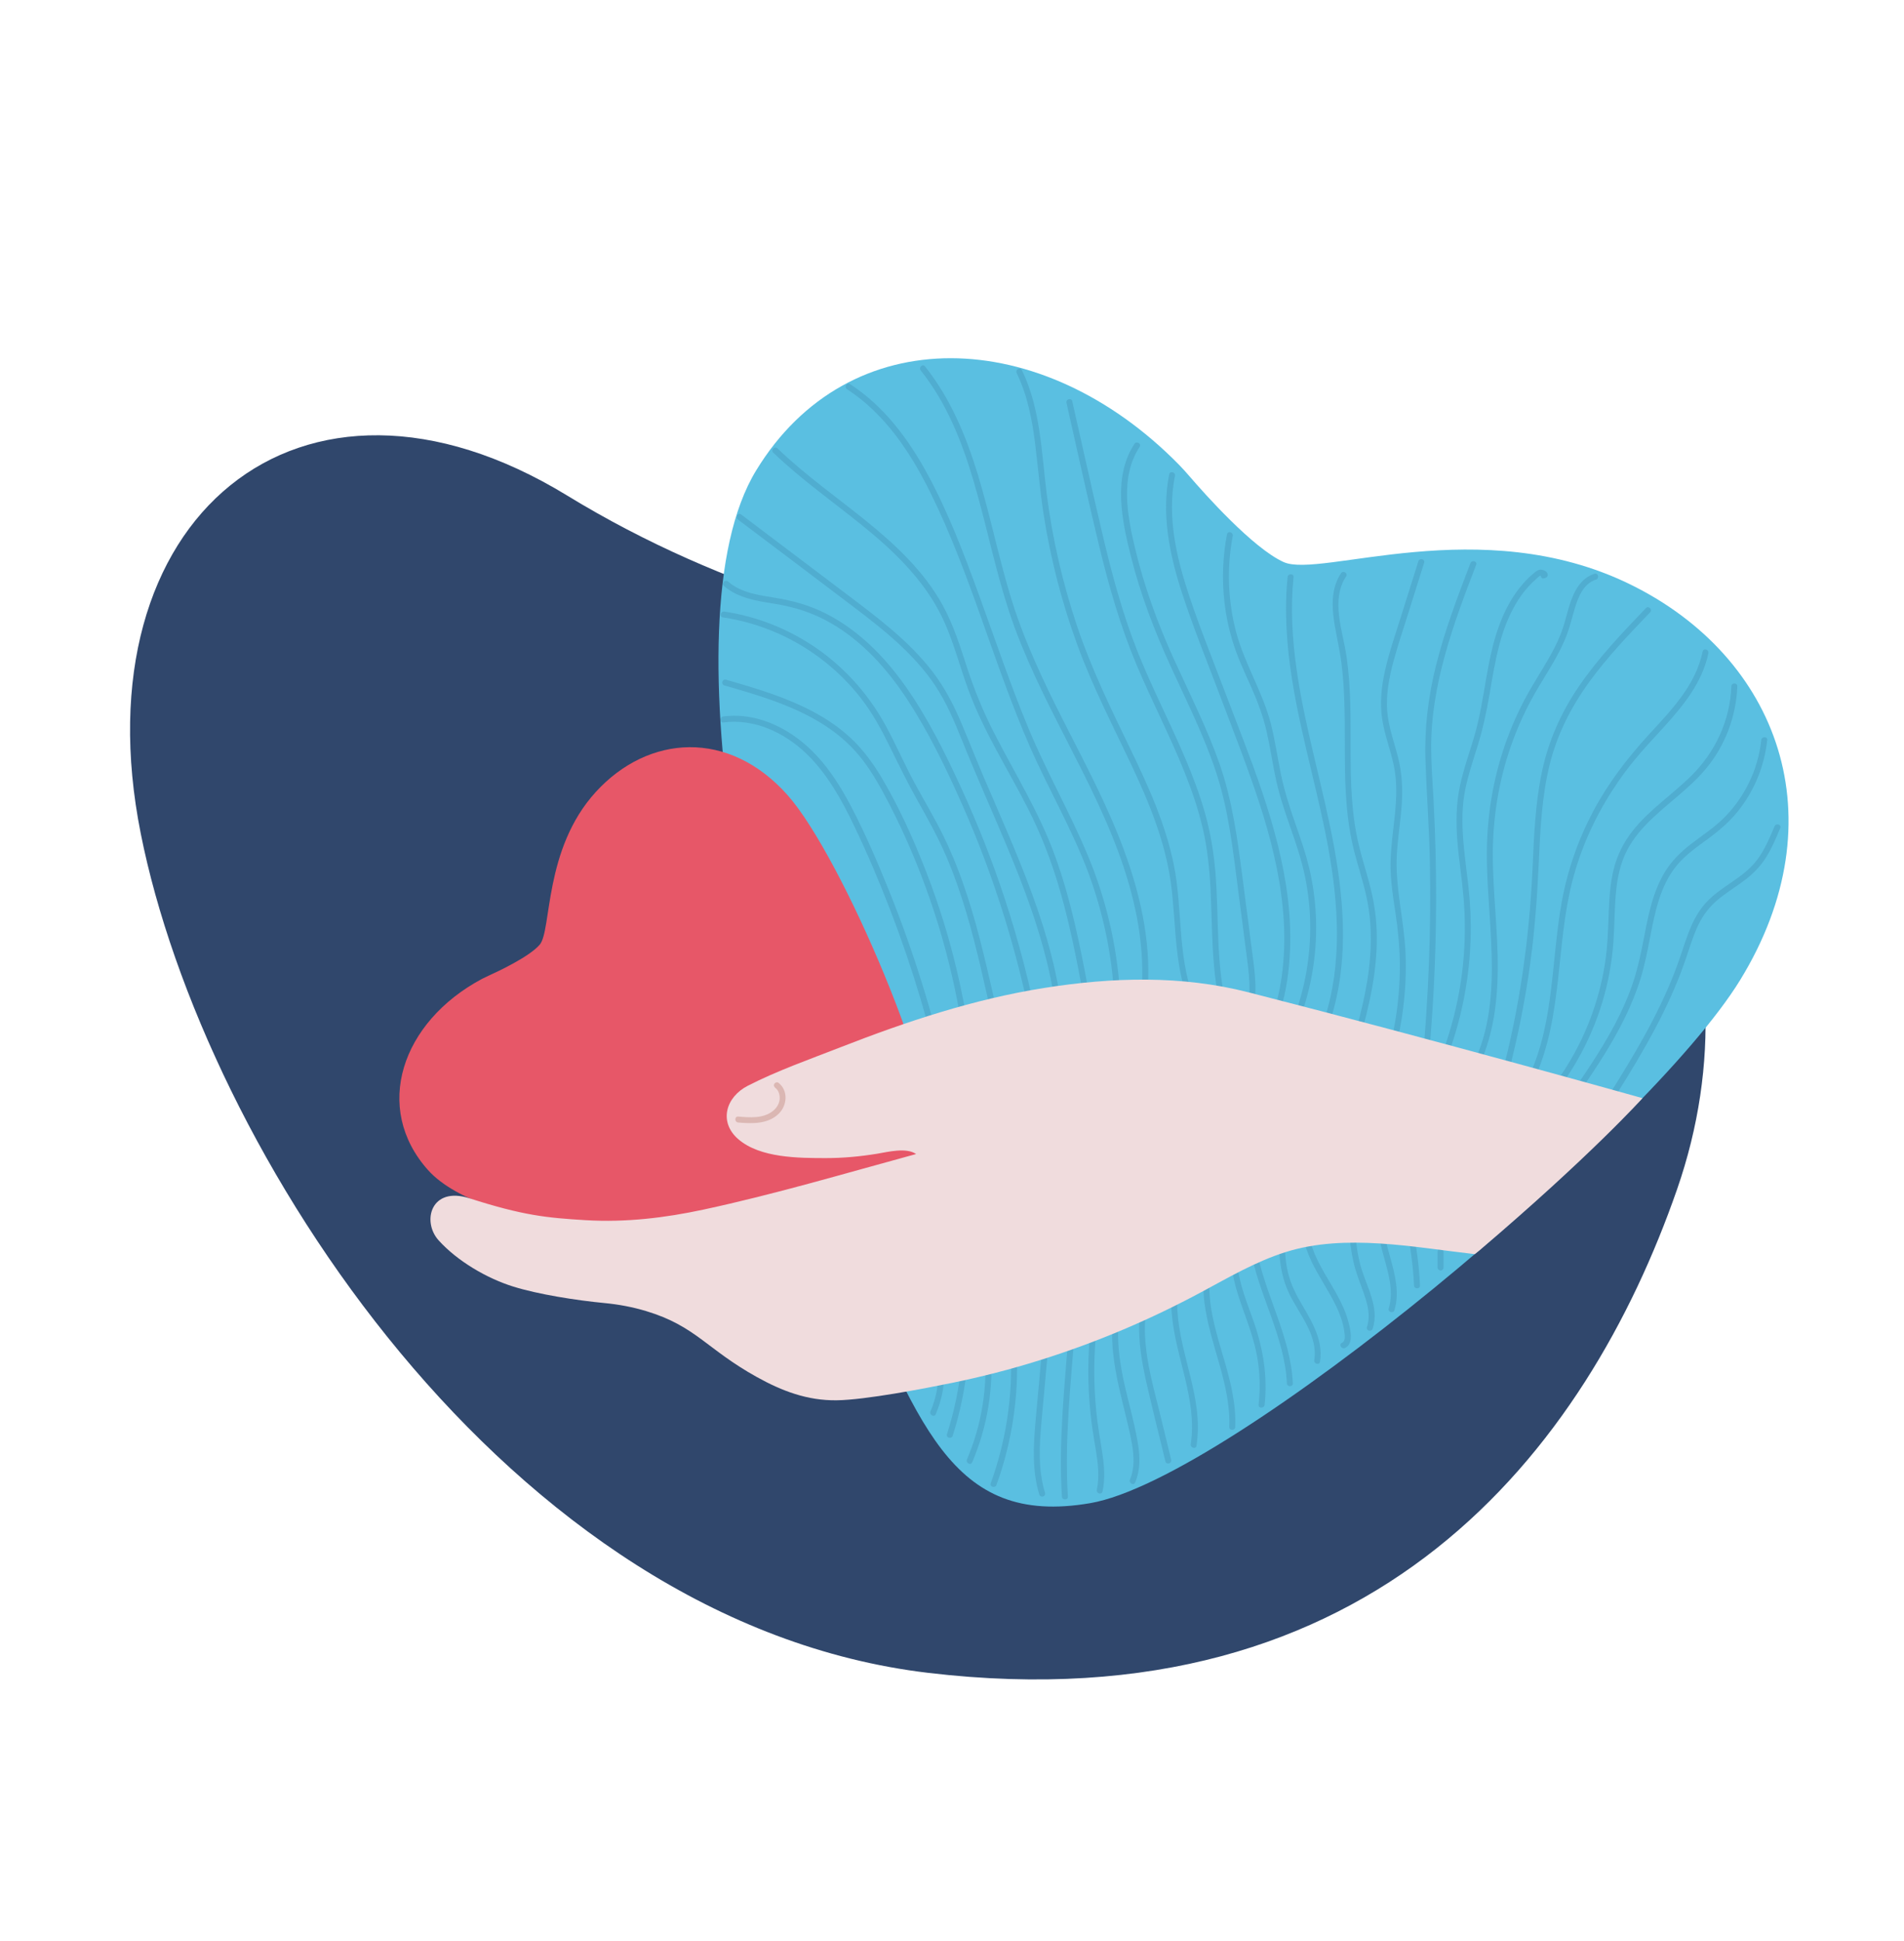 <svg width="261" height="266" viewBox="0 0 261 266" fill="none" xmlns="http://www.w3.org/2000/svg">
<g clip-path="url(#clip0)">
<path d="M188.879 90.53C186.501 90.421 184.114 90.522 181.745 90.735C170.951 91.715 121.23 94.487 77.747 67.913C41.175 45.567 10.695 71.076 19.293 114.234C27.889 157.392 69.543 222.419 127.235 229.262C188.569 236.532 217.511 198.578 229.886 163.015C241.748 128.929 226.24 92.202 188.879 90.53Z" fill="#30476C"/>
</g>
<path d="M161.63 63.705C162.12 64.205 162.581 64.726 163.039 65.255C165.086 67.633 171.756 75.146 175.976 77.037C181.009 79.292 202.969 70.094 223.39 80.051C243.81 90.008 252.099 112.235 238.533 134.323C226 154.733 168.75 202.681 149.465 206.003C130.18 209.325 125.825 194.869 115.262 170.551C104.698 146.232 90.805 85.542 103.652 64.476C116.32 43.696 142.778 44.492 161.63 63.705Z" fill="#5ABFE1"/>
<path opacity="0.47" d="M99.147 98.189C102.913 97.685 106.663 99.12 109.617 101.417C112.742 103.841 114.96 107.228 116.765 110.706C118.714 114.462 120.389 118.383 121.965 122.307C123.595 126.367 125.062 130.497 126.365 134.676C127.839 139.404 129.102 144.198 130.152 149.037C130.262 149.55 129.477 149.771 129.363 149.254C127.553 140.917 125.111 132.719 122.051 124.755C120.531 120.806 118.873 116.902 117.039 113.088C115.344 109.557 113.395 106.051 110.556 103.308C107.545 100.396 103.391 98.444 99.147 99.01C98.628 99.079 98.632 98.255 99.147 98.189Z" fill="#418FB4" fill-opacity="0.82"/>
<path opacity="0.47" d="M99.51 93.15C103.604 94.326 107.738 95.544 111.512 97.562C113.338 98.538 115.07 99.711 116.594 101.126C118.281 102.692 119.645 104.558 120.822 106.531C123.26 110.619 125.233 115.036 126.957 119.469C128.71 123.976 130.143 128.61 131.242 133.322C132.476 138.612 133.285 144.005 133.669 149.427C133.705 149.952 132.888 149.952 132.852 149.427C132.178 139.929 130.164 130.542 126.892 121.602C125.27 117.165 123.346 112.826 121.099 108.676C120.001 106.646 118.787 104.661 117.239 102.943C115.846 101.396 114.208 100.105 112.435 99.026C108.395 96.574 103.804 95.233 99.294 93.937C98.787 93.797 99.004 93.006 99.51 93.15Z" fill="#418FB4" fill-opacity="0.82"/>
<path opacity="0.47" d="M99.298 83.816C103.914 84.501 108.35 86.313 112.166 89.007C116.075 91.772 119.212 95.385 121.492 99.6C122.852 102.114 123.992 104.743 125.348 107.261C126.708 109.783 128.199 112.231 129.445 114.815C131.871 119.851 133.481 125.235 134.808 130.653C136.377 137.066 137.709 143.546 139.13 149.997C139.245 150.509 138.456 150.731 138.342 150.214C137.092 144.53 135.883 138.834 134.567 133.166C133.313 127.77 131.875 122.373 129.674 117.275C128.546 114.671 127.174 112.202 125.785 109.734C124.412 107.298 123.195 104.8 121.961 102.295C120.822 99.978 119.588 97.706 117.999 95.668C116.59 93.859 114.964 92.219 113.175 90.783C109.122 87.527 104.22 85.37 99.086 84.607C98.563 84.529 98.783 83.738 99.298 83.816Z" fill="#418FB4" fill-opacity="0.82"/>
<path opacity="0.47" d="M99.809 79.703C101.594 81.261 104.041 81.568 106.292 81.933C108.673 82.319 110.936 82.95 113.101 84.033C117.542 86.256 121.124 89.848 123.988 93.863C127.121 98.255 129.547 103.164 131.794 108.056C134.077 113.027 136.079 118.132 137.787 123.332C139.715 129.217 141.263 135.225 142.419 141.311C142.517 141.828 141.728 142.049 141.63 141.528C139.58 130.755 136.308 120.212 131.863 110.189C129.694 105.296 127.333 100.408 124.404 95.926C121.663 91.726 118.236 87.888 113.857 85.374C111.471 84 108.931 83.192 106.222 82.754C103.755 82.352 101.177 81.995 99.221 80.289C98.832 79.936 99.413 79.358 99.809 79.703Z" fill="#418FB4" fill-opacity="0.82"/>
<path opacity="0.47" d="M101.586 70.504C106.484 74.203 111.386 77.906 116.284 81.605C120.381 84.702 124.56 87.839 127.738 91.931C129.417 94.093 130.671 96.48 131.737 98.993C132.836 101.577 133.861 104.193 134.964 106.773C137.141 111.858 139.404 116.906 141.324 122.094C143.481 127.917 145.176 133.933 145.752 140.138C145.801 140.663 144.984 140.659 144.935 140.138C143.91 129.127 139.314 118.92 134.988 108.889C133.922 106.412 132.868 103.927 131.859 101.425C130.805 98.821 129.719 96.221 128.146 93.884C125.274 89.61 121.185 86.35 117.129 83.27C111.823 79.235 106.492 75.233 101.169 71.214C100.757 70.898 101.165 70.184 101.586 70.504Z" fill="#418FB4" fill-opacity="0.82"/>
<path opacity="0.47" d="M106.577 61.453C110.389 65.12 114.731 68.15 118.828 71.476C122.835 74.728 126.688 78.345 129.208 82.918C130.699 85.62 131.614 88.581 132.57 91.505C133.567 94.56 134.764 97.492 136.226 100.355C139.089 105.957 142.427 111.276 144.592 117.218C146.81 123.304 148.089 129.681 149.257 136.041C149.4 136.82 149.543 137.604 149.682 138.383C149.776 138.899 148.987 139.121 148.893 138.6C147.75 132.297 146.602 125.965 144.633 119.859C143.648 116.808 142.443 113.847 141.001 110.989C139.596 108.196 138.031 105.493 136.553 102.742C135.103 100.043 133.742 97.287 132.692 94.404C131.598 91.403 130.797 88.286 129.502 85.358C127.349 80.494 123.693 76.635 119.686 73.244C115.675 69.852 111.332 66.862 107.419 63.352C106.941 62.922 106.467 62.483 106.001 62.036C105.622 61.671 106.198 61.088 106.577 61.453Z" fill="#418FB4" fill-opacity="0.82"/>
<path opacity="0.47" d="M116.52 52.641C121.132 55.63 124.486 60.112 127.092 64.89C130.009 70.246 132.186 76.008 134.265 81.728C136.471 87.794 138.526 93.921 141.009 99.879C143.477 105.805 146.679 111.382 149.147 117.308C151.602 123.201 153.08 129.484 153.513 135.857C153.566 136.652 153.603 137.448 153.628 138.243C153.644 138.772 152.827 138.772 152.811 138.243C152.635 131.903 151.418 125.612 149.208 119.666C146.981 113.683 143.73 108.155 141.173 102.319C136.165 90.878 133.06 78.64 127.5 67.437C124.796 61.986 121.295 56.705 116.116 53.346C115.666 53.063 116.075 52.353 116.52 52.641Z" fill="#418FB4" fill-opacity="0.82"/>
<path opacity="0.47" d="M126.794 50.205C130.274 54.572 132.435 59.747 134.049 65.062C135.699 70.5 136.827 76.077 138.461 81.519C140.287 87.613 142.999 93.338 145.875 98.993C148.796 104.735 151.835 110.439 154.069 116.492C156.271 122.459 157.737 128.836 157.349 135.237C157.3 136.049 157.219 136.857 157.112 137.661C157.043 138.178 156.226 138.182 156.295 137.661C157.145 131.3 156.042 124.899 154.036 118.854C152.002 112.727 149.045 106.978 146.112 101.249C143.244 95.647 140.389 90.008 138.395 84.021C136.618 78.681 135.479 73.162 133.975 67.74C132.497 62.392 130.642 57.065 127.472 52.472C127.076 51.894 126.655 51.332 126.222 50.787C125.891 50.373 126.463 49.79 126.794 50.205Z" fill="#418FB4" fill-opacity="0.82"/>
<path opacity="0.47" d="M140.074 50.713C142.66 56.024 142.758 62.019 143.493 67.769C144.278 73.916 145.687 79.986 147.66 85.854C149.592 91.595 152.219 97 154.853 102.442C157.349 107.601 159.768 112.887 160.911 118.538C162.198 124.899 161.295 131.801 164.073 137.817C164.294 138.293 163.587 138.711 163.366 138.231C160.915 132.924 161.275 126.986 160.544 121.315C159.788 115.454 157.517 109.959 155.009 104.661C152.46 99.284 149.739 94.011 147.693 88.413C145.593 82.68 144.049 76.742 143.093 70.713C142.574 67.437 142.309 64.131 141.9 60.838C141.487 57.508 140.842 54.162 139.363 51.127C139.139 50.651 139.841 50.237 140.074 50.713Z" fill="#418FB4" fill-opacity="0.82"/>
<path opacity="0.47" d="M146.982 54.986C148.31 60.842 149.605 66.707 150.973 72.555C152.292 78.198 153.767 83.824 155.904 89.221C157.889 94.236 160.401 99.022 162.501 103.992C163.518 106.396 164.441 108.836 165.156 111.349C165.908 114.007 166.373 116.722 166.602 119.473C167.133 125.875 166.61 132.416 168.318 138.674C168.457 139.182 167.668 139.4 167.529 138.891C166.018 133.347 166.226 127.565 165.94 121.877C165.797 119.047 165.507 116.234 164.862 113.474C164.245 110.853 163.371 108.302 162.37 105.805C160.372 100.822 157.877 96.057 155.797 91.111C153.579 85.829 152.002 80.326 150.658 74.765C149.086 68.265 147.672 61.728 146.194 55.204C146.079 54.691 146.864 54.469 146.982 54.986Z" fill="#418FB4" fill-opacity="0.82"/>
<path opacity="0.47" d="M155.511 60.83C155.797 60.391 156.508 60.801 156.218 61.244C153.53 65.349 154.519 70.627 155.585 75.101C156.843 80.396 158.71 85.485 160.961 90.431C163.105 95.142 165.458 99.777 167.17 104.673C168.971 109.828 169.657 115.184 170.36 120.572C170.768 123.718 171.177 126.867 171.585 130.013C171.969 132.982 172.472 136.033 171.675 138.977C171.536 139.486 170.748 139.269 170.887 138.76C171.606 136.09 171.193 133.314 170.846 130.624C170.478 127.782 170.107 124.94 169.739 122.094C169.024 116.59 168.436 111.054 166.679 105.764C165.029 100.79 162.664 96.102 160.487 91.345C158.252 86.465 156.34 81.474 155.029 76.262C153.787 71.332 152.521 65.398 155.511 60.83Z" fill="#418FB4" fill-opacity="0.82"/>
<path opacity="0.47" d="M160.274 65.005C160.376 64.488 161.165 64.705 161.063 65.222C160.07 70.18 161.01 75.228 162.48 79.986C163.996 84.89 165.965 89.664 167.778 94.466C171.312 103.816 175.368 113.248 176.553 123.263C177.19 128.668 176.933 134.224 175.254 139.424C175.09 139.925 174.302 139.711 174.465 139.207C177.57 129.594 175.67 119.342 172.607 109.984C171.022 105.145 169.151 100.396 167.349 95.635C165.54 90.849 163.604 86.092 162.015 81.228C160.319 76.008 159.184 70.471 160.274 65.005Z" fill="#418FB4" fill-opacity="0.82"/>
<path opacity="0.47" d="M168.195 73.231C168.293 72.715 169.081 72.932 168.983 73.449C168.146 77.845 168.313 82.413 169.477 86.732C170.637 91.042 173.097 94.847 174.204 99.174C174.771 101.392 175.094 103.664 175.548 105.903C176.005 108.167 176.687 110.353 177.447 112.531C178.186 114.659 178.95 116.783 179.469 118.981C179.967 121.085 180.27 123.238 180.376 125.399C180.617 130.271 179.853 135.188 178.137 139.753C177.954 140.241 177.165 140.031 177.349 139.535C178.901 135.41 179.665 131.013 179.6 126.601C179.567 124.419 179.33 122.237 178.885 120.101C178.427 117.907 177.721 115.783 176.981 113.671C176.222 111.497 175.466 109.319 174.963 107.068C174.465 104.833 174.151 102.561 173.648 100.33C173.142 98.099 172.345 96.004 171.405 93.925C170.495 91.903 169.563 89.889 168.926 87.757C167.508 83.057 167.276 78.046 168.195 73.231Z" fill="#418FB4" fill-opacity="0.82"/>
<path opacity="0.47" d="M127.558 193.413C128.383 191.506 128.731 189.423 128.604 187.352C128.571 186.823 129.388 186.827 129.421 187.352C129.556 189.575 129.147 191.785 128.265 193.827C128.053 194.307 127.35 193.893 127.558 193.413Z" fill="#418FB4" fill-opacity="0.82"/>
<path opacity="0.47" d="M129.809 196.55C130.826 193.38 131.504 190.116 131.81 186.803C131.859 186.282 132.676 186.278 132.627 186.803C132.309 190.19 131.635 193.532 130.593 196.772C130.438 197.268 129.649 197.055 129.809 196.55Z" fill="#418FB4" fill-opacity="0.82"/>
<path opacity="0.47" d="M132.554 200.003C134.584 195.259 135.405 190.05 134.985 184.908C134.94 184.383 135.757 184.383 135.802 184.908C136.239 190.202 135.348 195.537 133.261 200.418C133.052 200.902 132.346 200.483 132.554 200.003Z" fill="#418FB4" fill-opacity="0.82"/>
<path opacity="0.47" d="M135.809 203.284C137.909 197.49 138.844 191.322 138.554 185.162C138.53 184.633 139.347 184.637 139.371 185.162C139.665 191.387 138.722 197.645 136.598 203.501C136.422 203.994 135.63 203.78 135.809 203.284Z" fill="#418FB4" fill-opacity="0.82"/>
<path opacity="0.47" d="M141.937 194.976C142.247 191.437 142.582 187.897 142.901 184.362C142.95 183.842 143.767 183.838 143.718 184.362C143.403 187.836 143.076 191.309 142.77 194.787C142.48 198.064 142.272 201.418 143.256 204.605C143.411 205.109 142.623 205.326 142.468 204.822C141.483 201.627 141.651 198.26 141.937 194.976Z" fill="#418FB4" fill-opacity="0.82"/>
<path opacity="0.47" d="M146.524 182.177C146.561 181.652 147.382 181.648 147.341 182.177C146.782 189.784 145.899 197.469 146.385 205.101C146.418 205.63 145.601 205.626 145.568 205.101C145.086 197.465 145.965 189.784 146.524 182.177Z" fill="#418FB4" fill-opacity="0.82"/>
<path opacity="0.47" d="M149.478 182.173C149.531 181.652 150.348 181.648 150.295 182.173C149.915 185.925 149.903 189.706 150.278 193.458C150.466 195.337 150.801 197.186 151.091 199.048C151.365 200.828 151.516 202.616 151.144 204.395C151.038 204.912 150.25 204.695 150.356 204.178C150.744 202.325 150.499 200.434 150.193 198.589C149.898 196.817 149.613 195.049 149.441 193.261C149.09 189.571 149.106 185.855 149.478 182.173Z" fill="#418FB4" fill-opacity="0.82"/>
<path opacity="0.47" d="M154.003 192.741C153.198 189.443 152.422 186.097 152.447 182.681C152.459 180.803 152.725 178.925 153.333 177.145C153.505 176.649 154.293 176.862 154.122 177.362C152.998 180.651 153.117 184.182 153.709 187.569C154.318 191.059 155.441 194.442 156.001 197.936C156.283 199.712 156.319 201.5 155.605 203.182C155.4 203.665 154.694 203.247 154.898 202.767C155.551 201.225 155.445 199.499 155.167 197.883C154.865 196.153 154.42 194.447 154.003 192.741Z" fill="#418FB4" fill-opacity="0.82"/>
<path opacity="0.47" d="M156.201 180.655C156.328 178.937 156.72 177.268 157.423 175.693C157.639 175.213 158.342 175.627 158.129 176.107C155.552 181.881 157.754 188.566 159.159 194.352C159.62 196.255 160.082 198.158 160.544 200.061C160.666 200.573 159.882 200.791 159.755 200.278C158.926 196.866 158.068 193.462 157.276 190.038C156.569 186.979 155.969 183.809 156.201 180.655Z" fill="#418FB4" fill-opacity="0.82"/>
<path opacity="0.47" d="M160.964 174.947C161.087 174.434 161.875 174.651 161.753 175.164C160.319 181.209 163.309 187.176 164.044 193.102C164.253 194.779 164.269 196.464 164.016 198.137C163.938 198.658 163.15 198.437 163.227 197.92C164.155 191.785 161.083 185.954 160.617 179.917C160.486 178.252 160.58 176.575 160.964 174.947Z" fill="#418FB4" fill-opacity="0.82"/>
<path opacity="0.47" d="M165.16 173.741C165.242 173.22 166.03 173.442 165.948 173.958C165.033 179.745 167.876 185.252 168.926 190.813C169.224 192.38 169.388 193.971 169.327 195.562C169.306 196.087 168.489 196.091 168.51 195.562C168.738 189.673 165.822 184.285 165.107 178.527C164.907 176.932 164.911 175.332 165.16 173.741Z" fill="#418FB4" fill-opacity="0.82"/>
<path opacity="0.47" d="M168.893 170.341C168.975 169.821 169.764 170.042 169.682 170.559C169.106 174.254 170.703 177.813 171.888 181.221C173.162 184.883 173.771 188.644 173.35 192.523C173.293 193.044 172.476 193.048 172.533 192.523C172.75 190.497 172.725 188.443 172.411 186.425C172.117 184.535 171.553 182.718 170.916 180.922C169.706 177.514 168.318 174.028 168.893 170.341Z" fill="#418FB4" fill-opacity="0.82"/>
<path opacity="0.47" d="M172.186 170.87C173.277 177.268 176.916 183.017 177.223 189.583C177.247 190.112 176.43 190.108 176.406 189.583C176.103 183.103 172.476 177.407 171.397 171.088C171.308 170.575 172.096 170.35 172.186 170.87Z" fill="#418FB4" fill-opacity="0.82"/>
<path opacity="0.47" d="M175.348 168.258C175.364 167.733 176.181 167.729 176.165 168.258C176.112 169.903 176.083 171.563 176.32 173.196C176.561 174.869 177.129 176.398 177.946 177.871C179.461 180.594 181.467 183.329 180.948 186.622C180.866 187.143 180.078 186.921 180.16 186.405C180.687 183.058 178.203 180.257 176.81 177.469C175.36 174.582 175.242 171.428 175.348 168.258Z" fill="#418FB4" fill-opacity="0.82"/>
<path opacity="0.47" d="M178.628 167.446C178.681 166.925 179.502 166.921 179.445 167.446C179.18 169.98 180.295 172.281 181.52 174.418C182.754 176.571 184.184 178.691 184.825 181.115C185.09 182.111 185.626 184.194 184.367 184.74C183.89 184.949 183.473 184.239 183.955 184.03C184.502 183.792 184.331 182.903 184.265 182.427C184.188 181.853 184.045 181.287 183.865 180.737C183.497 179.605 182.954 178.543 182.374 177.506C181.222 175.447 179.858 173.466 179.098 171.211C178.685 170.001 178.493 168.726 178.628 167.446Z" fill="#418FB4" fill-opacity="0.82"/>
<path opacity="0.47" d="M185.592 163.632C185.621 166.905 185.65 170.231 186.491 173.413C187.23 176.206 189.154 179.126 188.166 182.091C187.998 182.587 187.21 182.374 187.378 181.873C187.872 180.393 187.516 178.9 187.026 177.469C186.524 176.005 185.919 174.59 185.564 173.077C184.841 169.985 184.804 166.79 184.775 163.632C184.771 163.103 185.588 163.103 185.592 163.632Z" fill="#418FB4" fill-opacity="0.82"/>
<path opacity="0.47" d="M189.134 164.883C189.293 164.383 190.082 164.596 189.923 165.1C189.159 167.532 189.939 170.038 190.592 172.4C191.238 174.721 191.859 177.165 191.156 179.548C191.005 180.052 190.217 179.839 190.368 179.331C191.091 176.886 190.29 174.377 189.637 172.015C188.999 169.697 188.391 167.249 189.134 164.883Z" fill="#418FB4" fill-opacity="0.82"/>
<path opacity="0.47" d="M193.53 167.877C194.151 170.6 194.526 173.376 194.649 176.169C194.673 176.698 193.856 176.694 193.832 176.169C193.709 173.45 193.346 170.747 192.741 168.094C192.623 167.577 193.411 167.36 193.53 167.877Z" fill="#418FB4" fill-opacity="0.82"/>
<path opacity="0.47" d="M197.472 171.121C197.692 171.129 197.88 171.301 197.88 171.531V173.712C197.88 173.926 197.692 174.131 197.472 174.122C197.251 174.114 197.063 173.942 197.063 173.712V171.531C197.063 171.317 197.251 171.112 197.472 171.121Z" fill="#418FB4" fill-opacity="0.82"/>
<path opacity="0.47" d="M177.121 93.166C176.381 88.515 176.034 83.795 176.5 79.096C176.553 78.575 177.37 78.571 177.317 79.096C176.467 87.646 178.33 96.106 180.295 104.374C182.161 112.239 184.134 120.187 184.094 128.331C184.069 132.752 183.416 137.177 181.843 141.315C181.659 141.803 180.867 141.59 181.054 141.098C183.91 133.581 183.62 125.371 182.317 117.554C180.94 109.348 178.428 101.384 177.121 93.166Z" fill="#418FB4" fill-opacity="0.82"/>
<path opacity="0.47" d="M183.82 78.575C184.11 78.136 184.816 78.546 184.526 78.989C182.378 82.229 184.077 86.502 184.584 89.984C185.205 94.257 185.135 98.583 185.139 102.889C185.147 107.24 185.249 111.624 186.279 115.873C186.781 117.94 187.455 119.957 187.954 122.028C188.452 124.107 188.714 126.228 188.73 128.368C188.771 133.261 187.664 138.088 186.291 142.754C186.144 143.259 185.356 143.046 185.503 142.537C186.745 138.305 187.774 133.962 187.901 129.533C187.962 127.343 187.798 125.149 187.337 123.004C186.875 120.859 186.177 118.78 185.633 116.66C183.456 108.204 184.976 99.44 183.885 90.865C183.603 88.659 183.015 86.51 182.77 84.3C182.549 82.319 182.692 80.269 183.82 78.575Z" fill="#418FB4" fill-opacity="0.82"/>
<path opacity="0.47" d="M189.461 98.501C189.143 96.348 189.359 94.179 189.825 92.063C190.376 89.545 191.23 87.092 192.002 84.636C192.811 82.061 193.624 79.489 194.433 76.914C194.592 76.414 195.38 76.627 195.221 77.131C194.502 79.411 193.787 81.692 193.068 83.972C192.366 86.198 191.618 88.417 191.009 90.668C190.421 92.842 190 95.085 190.152 97.345C190.303 99.576 191.112 101.675 191.651 103.824C192.186 105.949 192.304 108.093 192.149 110.275C191.99 112.531 191.618 114.766 191.483 117.021C191.206 121.589 192.48 126.055 192.668 130.607C192.876 135.639 192.231 140.704 190.797 145.531C190.646 146.035 189.858 145.822 190.009 145.313C191.304 140.954 191.945 136.418 191.884 131.866C191.855 129.59 191.622 127.335 191.287 125.083C190.948 122.828 190.585 120.568 190.617 118.28C190.683 113.806 192.01 109.328 191.054 104.866C190.601 102.725 189.784 100.671 189.461 98.501Z" fill="#418FB4" fill-opacity="0.82"/>
<path opacity="0.47" d="M196.005 118.149C195.915 113.511 195.568 108.893 195.405 104.263C195.249 99.85 195.776 95.503 196.843 91.222C198.039 86.424 199.796 81.794 201.565 77.185C201.753 76.697 202.541 76.91 202.353 77.402C199.228 85.53 196.107 93.908 196.185 102.746C196.205 105.034 196.385 107.322 196.508 109.607C196.63 111.907 196.724 114.212 196.781 116.517C196.9 121.126 196.887 125.74 196.749 130.349C196.589 135.57 196.258 140.782 195.768 145.982C195.719 146.503 194.902 146.507 194.951 145.982C195.829 136.734 196.185 127.437 196.005 118.149Z" fill="#418FB4" fill-opacity="0.82"/>
<path opacity="0.47" d="M197.365 145.297C199.195 140.622 200.327 135.676 200.678 130.665C200.854 128.143 200.838 125.604 200.629 123.086C200.413 120.49 199.996 117.919 199.78 115.327C199.567 112.731 199.6 110.131 200.155 107.581C200.682 105.161 201.561 102.84 202.222 100.457C203.558 95.668 203.75 90.599 205.441 85.899C206.226 83.717 207.32 81.618 208.873 79.883C209.261 79.448 209.681 79.038 210.127 78.665C210.486 78.362 210.833 78.013 211.336 78.079C211.638 78.12 212.01 78.292 212.124 78.595C212.279 78.997 211.949 79.227 211.601 79.268C211.34 79.301 211.209 79.108 211.213 78.899C211.189 78.895 211.168 78.891 211.156 78.895C210.985 78.932 210.727 79.223 210.584 79.346C210.204 79.674 209.841 80.031 209.502 80.404C208.828 81.146 208.244 81.966 207.741 82.836C206.753 84.533 206.058 86.387 205.552 88.282C204.931 90.595 204.563 92.969 204.155 95.323C203.75 97.656 203.252 99.957 202.553 102.221C201.871 104.427 201.107 106.625 200.727 108.909C200.331 111.325 200.437 113.794 200.678 116.217C200.915 118.637 201.291 121.036 201.475 123.459C201.65 125.76 201.663 128.073 201.512 130.378C201.177 135.561 200.045 140.679 198.15 145.514C197.962 145.998 197.173 145.789 197.365 145.297Z" fill="#418FB4" fill-opacity="0.82"/>
<path opacity="0.47" d="M201.05 147.516C206.446 138.53 203.926 127.589 203.819 117.726C203.766 112.699 204.469 107.695 206.025 102.91C206.785 100.58 207.729 98.313 208.856 96.139C209.996 93.937 211.385 91.891 212.586 89.725C213.235 88.556 213.819 87.347 214.24 86.075C214.575 85.05 214.816 84 215.139 82.971C215.719 81.138 216.613 79.26 218.57 78.632C219.072 78.472 219.285 79.264 218.787 79.424C217.038 79.986 216.336 81.843 215.845 83.455C215.576 84.341 215.363 85.243 215.081 86.125C214.73 87.24 214.252 88.314 213.717 89.352C212.61 91.489 211.242 93.478 210.082 95.59C208.893 97.755 207.888 100.019 207.079 102.352C205.445 107.076 204.64 112.03 204.636 117.029C204.628 122.319 205.355 127.581 205.31 132.875C205.269 138.075 204.469 143.415 201.756 147.934C201.483 148.381 200.776 147.971 201.05 147.516Z" fill="#418FB4" fill-opacity="0.82"/>
<path opacity="0.47" d="M205.817 147.475C208.293 138.198 209.633 128.725 210.074 119.141C210.278 114.667 210.441 110.16 211.369 105.764C212.263 101.532 213.999 97.628 216.434 94.068C219.097 90.168 222.365 86.736 225.621 83.34C225.985 82.959 226.565 83.541 226.197 83.918C223.288 86.953 220.364 90.008 217.884 93.42C215.396 96.844 213.472 100.589 212.447 104.714C211.348 109.123 211.14 113.683 210.936 118.202C210.723 122.836 210.392 127.446 209.763 132.043C209.04 137.321 207.978 142.553 206.606 147.7C206.467 148.2 205.678 147.987 205.817 147.475Z" fill="#418FB4" fill-opacity="0.82"/>
<path opacity="0.47" d="M208.725 149.189C213.149 141.417 212.533 132.096 214.093 123.554C214.886 119.211 216.352 115.028 218.423 111.136C220.474 107.281 223.108 103.857 226.05 100.65C229.097 97.328 232.467 93.879 233.394 89.295C233.501 88.778 234.285 88.995 234.183 89.512C233.37 93.523 230.719 96.738 228.043 99.686C226.63 101.241 225.18 102.766 223.856 104.402C222.439 106.154 221.156 108.015 220.016 109.959C217.749 113.826 216.078 118.03 215.147 122.418C214.22 126.773 213.954 131.231 213.407 135.643C212.81 140.474 211.863 145.326 209.432 149.599C209.171 150.058 208.464 149.648 208.725 149.189Z" fill="#418FB4" fill-opacity="0.82"/>
<path opacity="0.47" d="M212.679 149.148C215.261 145.801 217.259 142.004 218.578 137.985C219.24 135.967 219.734 133.896 220.049 131.801C220.371 129.66 220.433 127.503 220.514 125.342C220.592 123.218 220.706 121.069 221.237 119.006C221.715 117.136 222.577 115.438 223.762 113.921C226.049 110.993 229.203 108.93 231.826 106.338C235.134 103.07 237.156 98.747 237.332 94.064C237.352 93.539 238.169 93.535 238.149 94.064C237.994 98.206 236.466 102.233 233.807 105.403C231.38 108.294 228.165 110.361 225.572 113.08C224.244 114.47 223.112 116.049 222.447 117.866C221.687 119.937 221.478 122.151 221.376 124.341C221.274 126.547 221.258 128.758 220.988 130.956C220.731 133.043 220.306 135.102 219.714 137.12C218.366 141.684 216.172 145.961 213.268 149.726C212.937 150.144 212.361 149.562 212.679 149.148Z" fill="#418FB4" fill-opacity="0.82"/>
<path opacity="0.47" d="M214.841 150.669C217.124 147.376 219.412 144.067 221.295 140.523C222.234 138.756 223.068 136.935 223.725 135.045C224.346 133.265 224.775 131.436 225.143 129.586C225.817 126.203 226.356 122.656 228.137 119.642C229.06 118.079 230.314 116.828 231.74 115.721C233.211 114.577 234.787 113.568 236.135 112.268C239.089 109.414 241.001 105.518 241.434 101.425C241.491 100.904 242.308 100.9 242.251 101.425C241.871 104.989 240.478 108.38 238.239 111.173C237.067 112.633 235.666 113.83 234.162 114.938C232.643 116.057 231.066 117.136 229.853 118.604C227.541 121.405 226.842 125.137 226.164 128.606C225.813 130.411 225.466 132.215 224.93 133.974C224.354 135.869 223.603 137.71 222.733 139.486C220.735 143.583 218.133 147.343 215.543 151.075C215.249 151.514 214.542 151.104 214.841 150.669Z" fill="#418FB4" fill-opacity="0.82"/>
<path opacity="0.47" d="M219.302 152.055C222.708 146.708 226.099 141.303 228.64 135.471C229.281 134.003 229.857 132.506 230.372 130.989C230.825 129.648 231.242 128.294 231.806 126.994C232.369 125.69 233.105 124.46 234.105 123.447C235.065 122.475 236.209 121.708 237.328 120.937C238.648 120.027 239.963 119.08 240.923 117.767C241.928 116.398 242.598 114.815 243.251 113.252C243.452 112.772 244.244 112.982 244.04 113.47C243.472 114.835 242.9 116.213 242.112 117.468C241.364 118.661 240.417 119.654 239.31 120.515C238.219 121.36 237.038 122.082 235.948 122.922C234.771 123.829 233.807 124.895 233.092 126.207C232.398 127.482 231.936 128.869 231.479 130.247C230.984 131.739 230.462 133.22 229.861 134.676C228.652 137.612 227.214 140.45 225.658 143.214C223.881 146.363 221.953 149.422 220.008 152.474C219.726 152.912 219.02 152.502 219.302 152.055Z" fill="#418FB4" fill-opacity="0.82"/>
<path d="M66.096 134.142C66.386 133.991 66.681 133.851 66.979 133.716C68.319 133.113 72.567 131.116 73.98 129.471C75.663 127.507 74.495 116.385 81.684 108.524C88.874 100.662 99.916 99.912 107.967 108.979C115.406 117.357 129.156 149.566 128.053 158.699C126.95 167.832 119.907 167.852 107.628 169.349C95.345 170.846 66.366 168.968 58.674 160.356C51.084 151.867 54.989 140.056 66.096 134.142Z" fill="#E75768"/>
<path d="M202.161 171.879C193.82 170.94 184.437 169.025 176.275 171.584C172.182 172.868 168.46 175.049 164.702 177.071C161.222 178.941 157.664 180.651 154.028 182.193C146.451 185.4 138.571 187.873 130.511 189.521C126.671 190.305 118.616 191.859 114.686 191.908C110.671 191.957 107.211 190.645 103.743 188.718C96.835 184.883 95.389 181.742 88.584 179.687C86.729 179.126 84.817 178.769 82.889 178.584C78.951 178.211 73.735 177.379 70.348 176.321C66.786 175.209 62.738 172.876 60.128 169.989C57.787 167.397 59.078 162.529 64.335 164.219C71.688 166.581 74.952 166.905 80.307 167.225C85.749 167.549 91.12 166.913 96.435 165.773C106.235 163.669 115.904 160.79 125.581 158.158C124.229 157.222 121.684 157.879 120.242 158.116C117.917 158.498 115.569 158.715 113.212 158.715C109.511 158.711 104.208 158.715 101.214 156.132C98.473 153.765 99.499 150.345 102.505 148.803C106.565 146.724 111.014 145.166 115.258 143.509C124.274 139.986 133.538 136.919 143.117 135.401C152.521 133.913 161.941 133.642 171.156 136C197.423 142.717 225.155 150.501 225.155 150.501C225.155 150.501 218.162 158.305 202.77 171.395L202.161 171.879Z" fill="#F0DCDD"/>
<path d="M101.194 153.023C102.771 153.154 104.588 153.318 105.92 152.281C106.419 151.891 106.798 151.342 106.868 150.702C106.933 150.128 106.766 149.463 106.292 149.098C106.116 148.963 106.026 148.746 106.145 148.537C106.243 148.364 106.529 148.254 106.704 148.389C108.073 149.447 107.926 151.477 106.753 152.629C105.275 154.081 103.102 153.999 101.19 153.839C100.675 153.798 100.671 152.978 101.194 153.023Z" fill="#DBB7B3"/>
<defs>
<clipPath id="clip0">
<rect y="79.749" width="193.2" height="204.323" transform="rotate(-24.38 0 79.749)" fill="white"/>
</clipPath>
</defs>
</svg>
